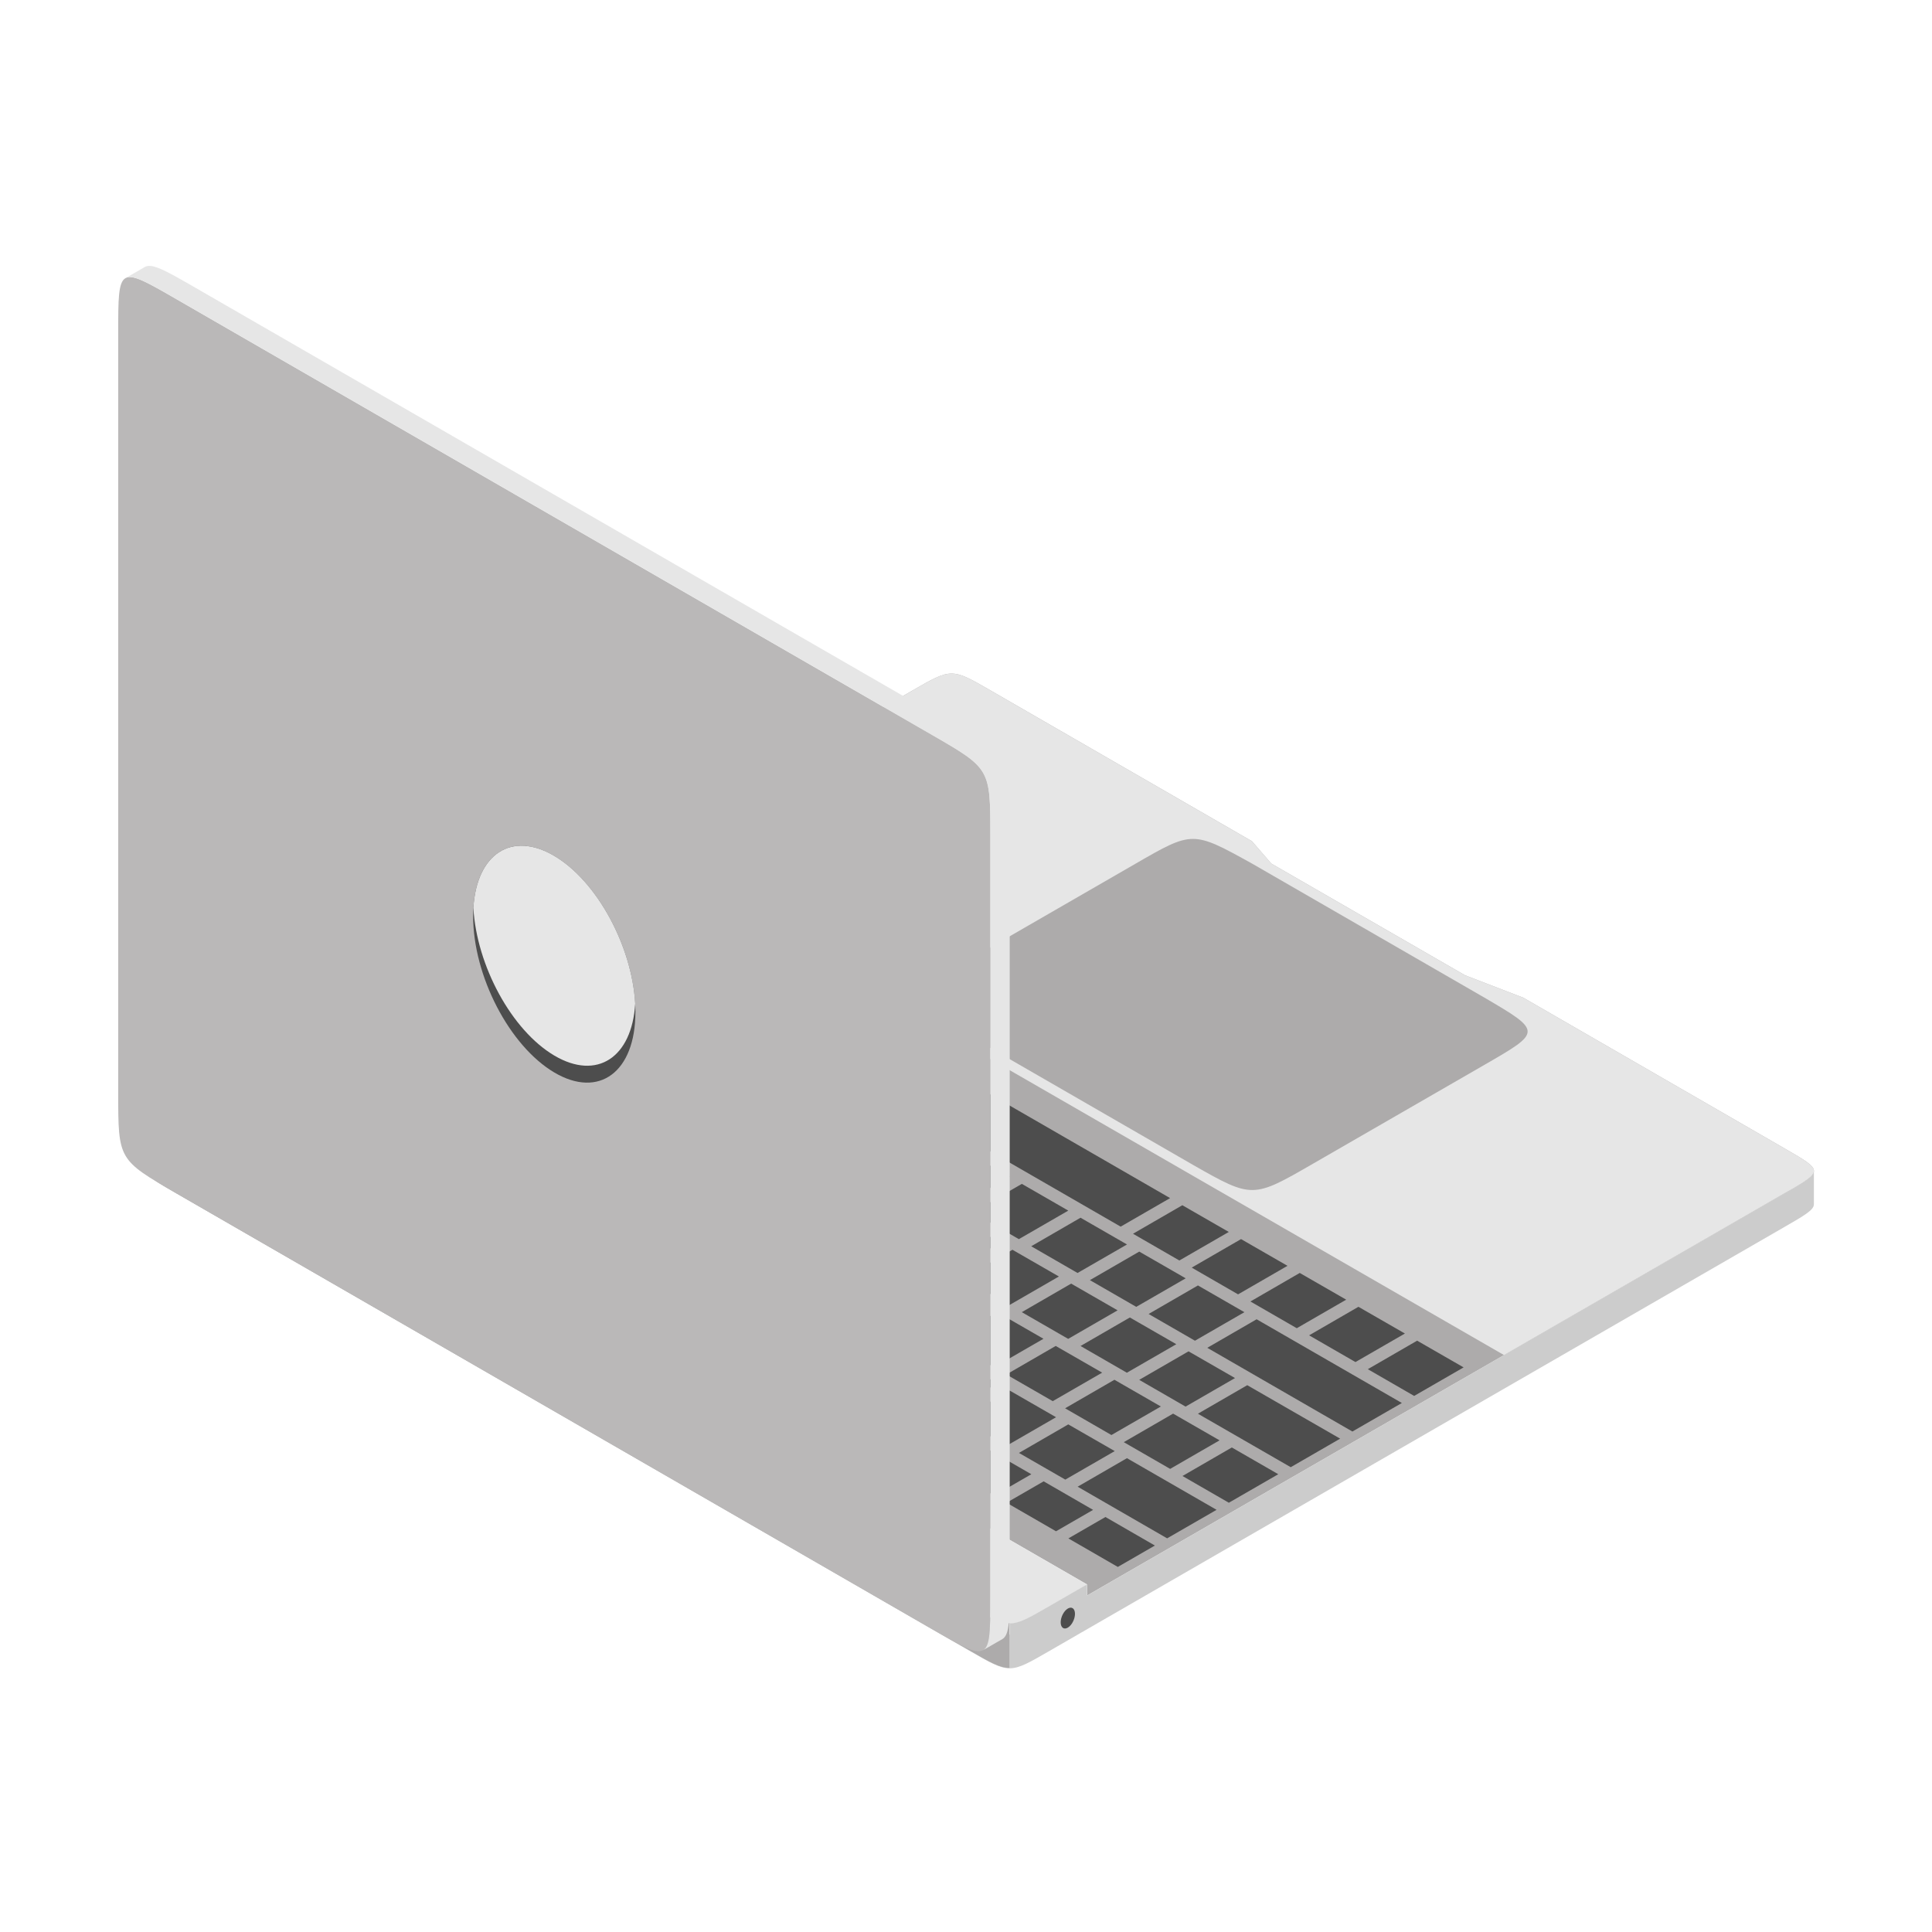 <?xml version="1.0" encoding="UTF-8"?> <svg xmlns="http://www.w3.org/2000/svg" xmlns:xlink="http://www.w3.org/1999/xlink" width="500" zoomAndPan="magnify" viewBox="0 0 375 375" height="500" preserveAspectRatio="xMidYMid meet" version="1.0"><defs><clipPath id="581f537c8e"><path d="M 171.059 171.852 L 176.945 171.852 L 176.945 175.602 L 171.059 175.602 Z M 171.059 171.852 " clip-rule="nonzero"></path></clipPath><clipPath id="7f44e4365e"><path d="M 43 130 L 352.188 130 L 352.188 310 L 43 310 Z M 43 130 " clip-rule="nonzero"></path></clipPath><clipPath id="f124a165fe"><path d="M 122 130 L 352.188 130 L 352.188 264 L 122 264 Z M 122 130 " clip-rule="nonzero"></path></clipPath><clipPath id="c5a4305dbb"><path d="M 28 220 L 352.188 220 L 352.188 323.914 L 28 323.914 Z M 28 220 " clip-rule="nonzero"></path></clipPath><clipPath id="6c92180c82"><path d="M 28 218 L 196 218 L 196 323.914 L 28 323.914 Z M 28 218 " clip-rule="nonzero"></path></clipPath><clipPath id="360f0cc241"><path d="M 22.938 53 L 193 53 L 193 321 L 22.938 321 Z M 22.938 53 " clip-rule="nonzero"></path></clipPath></defs><g clip-path="url(#581f537c8e)"><path fill="#4d4d4d" d="M 171.059 171.852 L 176.945 171.852 L 176.945 175.602 L 171.059 175.602 Z M 171.059 171.852 " fill-opacity="1" fill-rule="nonzero"></path></g><g clip-path="url(#7f44e4365e)"><path fill="#adabab" d="M 211.027 307.559 L 43.637 211.012 L 177.176 133.988 C 184.695 129.652 184.695 129.652 192.219 133.988 L 243.004 163.277 L 246.754 167.613 L 284.371 189.301 L 295.664 193.648 L 346.445 222.945 C 350.32 225.18 352.199 226.266 352.082 227.383 L 352.082 227.391 C 352.082 227.422 352.074 227.457 352.066 227.488 C 352.059 227.52 352.051 227.555 352.039 227.586 C 352.031 227.617 352.02 227.648 352.004 227.684 C 351.988 227.715 351.973 227.746 351.957 227.781 C 351.938 227.812 351.922 227.844 351.902 227.879 L 351.832 227.977 L 351.824 227.988 C 351.805 228.016 351.777 228.047 351.754 228.082 L 351.742 228.094 L 351.66 228.188 L 351.648 228.203 L 351.555 228.301 L 351.543 228.312 C 351.512 228.348 351.477 228.379 351.441 228.41 L 351.43 228.426 L 351.312 228.527 L 351.293 228.543 C 351.258 228.578 351.219 228.609 351.18 228.641 L 351.164 228.656 L 351.027 228.762 L 351.008 228.781 L 350.879 228.879 L 350.848 228.906 L 350.707 229.008 L 350.668 229.035 L 350.516 229.137 L 350.488 229.156 L 350.324 229.27 L 350.309 229.277 L 350.285 229.293 L 350.133 229.398 L 350.086 229.43 L 349.93 229.531 L 349.855 229.578 L 349.703 229.68 L 349.641 229.715 L 349.488 229.816 L 349.414 229.863 L 349.223 229.98 L 349.195 229.996 L 349.117 230.043 L 349.012 230.109 L 348.906 230.172 L 348.797 230.234 L 348.688 230.301 L 348.621 230.344 L 348.457 230.438 L 348.391 230.477 L 348.34 230.508 L 348.316 230.52 L 348.289 230.535 L 348.207 230.586 L 348.184 230.602 L 348.047 230.68 L 347.77 230.832 L 347.742 230.848 L 347.711 230.867 L 347.656 230.898 L 347.641 230.91 L 347.629 230.91 L 347.598 230.926 L 347.57 230.941 L 347.543 230.961 L 347.48 230.992 L 347.426 231.027 L 347.395 231.043 L 347.367 231.062 L 347.32 231.086 L 347.309 231.086 L 347.277 231.105 L 347.246 231.121 L 347.219 231.141 L 347.188 231.156 L 347.16 231.172 L 347.129 231.188 L 347.098 231.207 L 347.07 231.223 L 347.039 231.242 L 347.008 231.258 L 346.992 231.27 L 346.977 231.277 L 346.945 231.297 L 346.914 231.312 L 346.883 231.332 L 346.855 231.348 L 346.824 231.367 L 346.793 231.383 L 346.699 231.441 L 346.668 231.457 L 346.652 231.469 L 346.637 231.469 L 346.605 231.484 L 346.57 231.504 L 346.543 231.523 L 346.508 231.543 L 346.477 231.559 L 344.242 232.848 L 298.172 259.422 L 294.617 261.473 L 281.945 268.777 L 276.488 271.926 L 265.711 278.137 L 255.762 283.879 L 249.484 287.496 L 247.789 288.473 L 240.113 292.902 L 236.535 294.965 L 223.887 302.262 L 215.812 306.914 L 211.043 309.668 Z M 211.027 307.559 " fill-opacity="1" fill-rule="evenodd"></path></g><g clip-path="url(#f124a165fe)"><path fill="#e6e6e6" d="M 122.629 165.449 L 122.961 165.258 L 179.051 132.918 C 184.762 129.688 185.383 130.043 192.223 133.996 L 243.004 163.281 L 246.758 167.617 L 284.375 189.305 L 295.668 193.652 L 346.445 222.945 C 350.32 225.18 352.199 226.266 352.082 227.383 L 352.082 227.391 C 352.082 227.422 352.074 227.457 352.066 227.488 C 352.059 227.52 352.051 227.555 352.039 227.586 C 352.031 227.617 352.02 227.648 352.004 227.684 C 351.988 227.715 351.973 227.746 351.957 227.781 C 351.938 227.812 351.922 227.844 351.902 227.879 L 351.832 227.977 L 351.824 227.988 C 351.805 228.016 351.777 228.047 351.754 228.082 L 351.742 228.094 L 351.66 228.188 L 351.648 228.203 L 351.555 228.301 L 351.543 228.312 C 351.512 228.348 351.477 228.379 351.441 228.41 L 351.43 228.426 L 351.312 228.527 L 351.293 228.543 C 351.258 228.578 351.219 228.609 351.18 228.641 L 351.164 228.656 L 351.027 228.762 L 351.008 228.781 L 350.879 228.879 L 350.848 228.906 L 350.707 229.008 L 350.668 229.035 L 350.516 229.137 L 350.488 229.156 L 350.324 229.27 L 350.309 229.277 L 350.285 229.293 L 350.133 229.398 L 350.086 229.43 L 349.93 229.531 L 349.855 229.578 L 349.703 229.68 L 349.641 229.715 L 349.488 229.816 L 349.414 229.863 L 349.223 229.98 L 349.195 229.996 L 349.117 230.043 L 349.012 230.109 L 348.906 230.172 L 348.797 230.234 L 348.688 230.301 L 348.621 230.344 L 348.457 230.438 L 348.391 230.477 L 348.34 230.508 L 348.316 230.52 L 348.289 230.535 L 348.207 230.586 L 348.184 230.602 L 348.047 230.68 L 347.77 230.832 L 347.742 230.848 L 347.711 230.867 L 347.656 230.898 L 347.641 230.91 L 347.629 230.91 L 347.598 230.926 L 347.57 230.941 L 347.543 230.961 L 347.48 230.992 L 347.426 231.027 L 347.395 231.043 L 347.367 231.062 L 347.32 231.086 L 347.309 231.086 L 347.277 231.105 L 347.246 231.121 L 347.219 231.141 L 347.188 231.156 L 347.16 231.172 L 347.129 231.188 L 347.098 231.207 L 347.07 231.223 L 347.039 231.242 L 347.008 231.258 L 346.992 231.27 L 346.977 231.277 L 346.945 231.297 L 346.914 231.312 L 346.883 231.332 L 346.855 231.348 L 346.824 231.367 L 346.793 231.383 L 346.699 231.441 L 346.668 231.457 L 346.652 231.469 L 346.637 231.469 L 346.605 231.484 L 346.57 231.504 L 346.543 231.523 L 346.508 231.543 L 346.477 231.559 L 344.242 232.848 L 298.172 259.422 L 294.617 261.473 L 292.664 262.598 L 291.93 263.02 Z M 122.629 165.449 " fill-opacity="1" fill-rule="evenodd"></path></g><path fill="#e6e6e6" d="M 188.457 311.898 L 34.23 222.945 C 26.84 218.684 26.707 218.605 34.23 214.266 L 41.754 209.93 L 211.023 307.562 L 203.504 311.898 C 195.977 316.242 195.977 316.242 188.453 311.898 " fill-opacity="1" fill-rule="evenodd"></path><path fill="#adabab" d="M 220.41 167.641 L 186.738 187.066 C 175.398 193.605 175.355 193.629 186.582 200.156 L 231.715 226.191 C 243.082 232.668 243.227 232.586 254.84 225.883 L 288.18 206.656 C 299.234 200.277 299.352 200.211 288.152 193.652 L 243.016 167.617 C 231.496 161.242 231.504 161.234 220.406 167.641 " fill-opacity="1" fill-rule="evenodd"></path><g clip-path="url(#c5a4305dbb)"><path fill="#cccccc" d="M 188.457 320.578 L 34.23 231.621 C 30.562 229.508 28.688 228.422 28.637 227.336 L 28.637 220.793 C 28.637 221.688 29.891 222.578 32.367 224.035 L 32.422 224.066 L 32.445 224.082 L 32.473 224.098 L 32.48 224.098 L 32.5 224.105 L 32.527 224.125 L 32.551 224.141 L 32.605 224.172 L 32.625 224.184 L 32.633 224.184 L 32.77 224.262 L 32.793 224.277 L 32.848 224.309 L 32.879 224.324 L 32.906 224.34 L 32.922 224.352 L 32.934 224.352 L 33.016 224.398 L 33.047 224.418 L 33.074 224.434 L 33.105 224.449 L 33.16 224.48 L 33.191 224.5 L 33.219 224.516 L 33.23 224.516 L 33.25 224.527 L 33.305 224.559 L 33.336 224.574 L 33.367 224.594 L 33.391 224.605 L 33.418 224.625 L 33.449 224.641 L 33.48 224.66 L 33.508 224.676 L 33.539 224.691 L 33.547 224.691 L 33.57 224.707 L 33.598 224.723 L 33.629 224.742 L 33.66 224.758 L 33.691 224.777 L 33.711 224.789 L 33.723 224.789 L 33.75 224.805 L 33.781 224.824 L 33.812 224.84 L 33.844 224.859 L 33.875 224.875 L 33.902 224.891 L 33.934 224.91 L 33.965 224.926 L 34.027 224.965 L 34.043 224.973 L 34.059 224.973 L 34.121 225.012 L 34.152 225.027 L 34.184 225.047 L 34.219 225.066 L 38.863 227.746 L 188.445 314.02 C 192.207 316.191 194.086 317.277 195.969 317.277 L 195.969 315.105 C 197.852 315.105 199.73 314.02 203.496 311.848 L 211.016 307.512 L 211.016 309.684 L 342.672 233.746 L 344.199 232.863 L 346.434 231.574 L 346.469 231.555 L 346.5 231.539 L 346.562 231.5 L 346.594 231.484 L 346.609 231.484 L 346.625 231.473 L 346.656 231.453 L 346.688 231.438 L 346.75 231.398 L 346.781 231.383 L 346.844 231.344 L 346.875 231.328 L 346.902 231.309 L 346.949 231.285 L 346.965 231.273 L 346.996 231.258 L 347.027 231.238 L 347.055 231.223 L 347.086 231.203 L 347.117 231.188 L 347.145 231.172 L 347.176 231.156 L 347.207 231.137 L 347.234 231.121 L 347.266 231.102 L 347.277 231.102 L 347.297 231.094 L 347.324 231.078 L 347.355 231.059 L 347.383 231.043 L 347.5 230.977 L 347.527 230.957 L 347.559 230.941 L 347.586 230.926 L 347.598 230.926 L 347.613 230.914 L 347.645 230.898 L 347.672 230.883 L 347.699 230.863 L 347.727 230.848 L 348.004 230.695 L 348.031 230.68 L 348.141 230.613 L 348.168 230.602 L 348.246 230.551 L 348.301 230.52 C 350.816 229.043 352.074 228.152 352.074 227.27 L 352.074 233.766 C 352.082 234.855 350.207 235.938 346.434 238.113 L 203.496 320.562 C 199.73 322.734 197.848 323.82 195.969 323.816 C 194.086 323.816 192.203 322.734 188.445 320.566 " fill-opacity="1" fill-rule="evenodd"></path></g><g clip-path="url(#6c92180c82)"><path fill="#adabab" d="M 28.637 218.621 C 28.637 218.98 28.84 219.336 29.242 219.73 L 29.277 219.77 L 29.297 219.785 L 29.344 219.828 L 29.352 219.836 L 29.469 219.941 L 29.48 219.949 L 29.492 219.961 L 29.539 220 L 29.551 220 L 29.688 220.113 L 29.766 220.172 L 29.785 220.188 L 29.84 220.23 L 29.914 220.285 L 29.934 220.297 L 30.012 220.355 L 30.07 220.398 L 30.082 220.398 L 30.129 220.43 L 30.188 220.473 L 30.367 220.598 L 30.438 220.645 L 30.488 220.676 L 30.504 220.688 L 30.645 220.781 L 30.668 220.793 L 30.684 220.805 L 30.758 220.852 L 30.773 220.863 L 30.793 220.875 L 30.867 220.922 L 30.887 220.934 L 30.945 220.973 L 30.996 221.008 L 31.023 221.023 L 31.102 221.07 L 31.113 221.07 L 31.133 221.082 L 31.234 221.145 L 31.262 221.164 L 31.344 221.215 L 31.355 221.215 L 31.43 221.262 L 31.477 221.289 L 31.516 221.312 L 31.688 221.414 L 31.73 221.441 L 31.863 221.523 L 31.957 221.578 L 31.996 221.602 L 32.051 221.633 L 32.137 221.684 L 32.145 221.684 L 32.238 221.742 L 32.273 221.762 L 32.336 221.797 L 32.418 221.848 L 32.434 221.848 L 32.531 221.906 L 32.562 221.926 L 32.633 221.965 L 32.711 222.012 L 32.734 222.023 L 32.836 222.086 L 32.863 222.102 L 32.941 222.145 L 33.016 222.188 L 33.047 222.207 L 33.156 222.266 L 33.176 222.281 L 33.262 222.332 L 33.332 222.371 L 33.371 222.395 L 33.48 222.457 L 33.496 222.465 L 33.594 222.52 L 33.66 222.562 L 33.707 222.586 L 33.82 222.652 L 33.828 222.652 L 33.934 222.715 L 33.996 222.754 L 34.051 222.785 L 34.168 222.852 L 36.812 224.375 L 40.082 226.262 L 41.695 227.184 L 188.395 311.801 C 192.156 313.969 194.039 315.055 195.922 315.055 L 195.922 323.734 C 194.039 323.734 192.156 322.648 188.398 320.48 L 34.23 231.621 C 30.562 229.508 28.688 228.422 28.637 227.336 L 28.637 227.316 C 28.637 224.418 28.637 221.52 28.637 218.621 " fill-opacity="1" fill-rule="evenodd"></path></g><path fill="#4d4d4d" d="M 176.188 272.32 L 168.988 276.473 L 159.395 270.938 L 166.594 266.785 Z M 164.195 265.398 L 156.996 269.551 L 147.402 264.016 L 154.598 259.863 Z M 182.188 261.941 L 172.594 267.48 L 163.598 262.289 L 173.172 256.754 Z M 170.793 255.371 L 161.199 260.906 L 152.203 255.719 L 161.777 250.184 Z M 159.402 248.801 L 149.805 254.336 L 140.809 249.148 L 150.383 243.609 Z M 148.008 242.227 L 138.41 247.766 L 129.414 242.574 L 138.992 237.039 Z M 261.297 252.266 L 251.703 257.805 L 242.707 252.617 L 252.281 247.078 Z M 272.691 258.836 L 263.094 264.375 L 254.098 259.188 L 263.672 253.648 Z M 284.086 265.41 L 274.488 270.949 L 265.492 265.758 L 275.066 260.223 Z M 227.117 232.551 L 217.52 238.09 L 154.566 201.777 L 164.164 196.238 Z M 249.902 245.695 L 240.309 251.234 L 231.312 246.043 L 240.887 240.508 Z M 238.508 239.121 L 228.914 244.66 L 219.918 239.469 L 229.492 233.934 Z M 150.375 188.289 L 140.781 193.824 L 131.781 188.633 L 141.355 183.098 Z M 161.77 194.859 L 152.172 200.395 L 143.176 195.207 L 152.75 189.668 Z M 241.539 254.695 L 231.941 260.23 L 222.945 255.043 L 232.52 249.504 Z M 230.145 248.121 L 220.547 253.66 L 211.551 248.473 L 221.129 242.934 Z M 218.75 241.551 L 209.152 247.086 L 200.16 241.898 L 209.73 236.359 Z M 207.355 234.98 L 197.762 240.516 L 188.766 235.328 L 198.34 229.789 Z M 195.961 228.406 L 186.367 233.945 L 177.371 228.758 L 186.945 223.219 Z M 184.57 221.836 L 174.973 227.371 L 165.973 222.176 L 175.551 216.641 Z M 173.176 215.266 L 163.578 220.801 L 154.582 215.613 L 164.16 210.074 Z M 161.781 208.691 L 152.188 214.23 L 143.188 209.043 L 152.766 203.504 Z M 150.387 202.121 L 140.793 207.66 L 131.797 202.469 L 141.371 196.934 Z M 139.016 195.547 L 129.398 201.086 L 120.406 195.898 L 130 190.359 Z M 239.715 267.48 L 230.117 273.02 L 221.121 267.828 L 230.695 262.293 Z M 228.32 260.91 L 218.723 266.445 L 209.73 261.258 L 219.305 255.723 Z M 216.926 254.336 L 207.332 259.875 L 198.332 254.688 L 207.91 249.148 Z M 205.531 247.766 L 195.938 253.305 L 186.941 248.113 L 196.516 242.578 Z M 194.137 241.191 L 184.543 246.73 L 175.547 241.539 L 185.121 236.004 Z M 182.746 234.621 L 173.148 240.16 L 164.152 234.969 L 173.727 229.434 Z M 171.352 228.051 L 161.754 233.59 L 152.758 228.398 L 162.332 222.863 Z M 159.957 221.477 L 150.359 227.016 L 141.363 221.824 L 150.938 216.289 Z M 148.562 214.906 L 138.965 220.445 L 129.973 215.254 L 139.547 209.719 Z M 137.168 208.332 L 127.574 213.871 L 118.578 208.684 L 128.152 203.145 Z M 125.773 201.762 L 116.18 207.297 L 107.184 202.109 L 116.758 196.57 Z M 248.113 286.145 L 238.516 291.68 L 229.52 286.492 L 239.098 280.953 Z M 236.719 279.57 L 227.125 285.109 L 218.125 279.922 L 227.699 274.383 Z M 225.324 273 L 215.727 278.539 L 206.734 273.348 L 216.309 267.812 Z M 213.93 266.43 L 204.336 271.965 L 195.34 266.785 L 204.914 261.246 Z M 202.539 259.855 L 192.941 265.395 L 183.945 260.207 L 193.52 254.668 Z M 191.145 253.285 L 181.547 258.82 L 172.551 253.633 L 182.125 248.094 Z M 179.75 246.715 L 170.152 252.25 L 161.156 247.062 L 170.734 241.523 Z M 168.355 240.145 L 158.762 245.68 L 149.766 240.492 L 159.34 234.953 Z M 156.961 233.57 L 147.367 239.109 L 138.371 233.918 L 147.945 228.383 Z M 145.566 227 L 135.973 232.535 L 126.977 227.348 L 136.551 221.812 Z M 134.176 220.43 L 124.578 225.965 L 115.582 220.777 L 125.156 215.238 Z M 122.781 213.855 L 113.184 219.395 L 104.188 214.203 L 113.766 208.664 Z M 111.387 207.285 L 101.793 212.82 L 92.793 207.633 L 102.371 202.098 Z M 216.371 281.656 L 206.777 287.191 L 197.777 282.012 L 207.352 276.473 Z M 204.98 275.082 L 195.383 280.621 L 186.387 275.434 L 195.961 269.895 Z M 193.586 268.512 L 183.988 274.051 L 174.992 268.859 L 184.566 263.324 Z M 136.617 235.652 L 127.02 241.191 L 118.023 236.004 L 127.602 230.465 Z M 125.223 229.082 L 115.629 234.621 L 106.629 229.43 L 116.207 223.895 Z M 113.828 222.512 L 104.234 228.047 L 95.238 222.859 L 104.812 217.324 Z M 102.434 215.941 L 92.84 221.477 L 83.844 216.289 L 93.418 210.75 Z M 91.043 209.367 L 81.445 214.906 L 72.445 209.719 L 82.02 204.18 Z M 200.18 286.148 L 192.98 290.301 L 183.387 284.766 L 190.586 280.613 Z M 152.199 258.477 L 145.004 262.629 L 135.406 257.094 L 142.605 252.941 Z M 140.207 251.555 L 133.012 255.707 L 123.414 250.172 L 130.613 246.02 Z M 128.215 244.633 L 121.016 248.789 L 111.422 243.25 L 118.617 239.098 Z M 116.223 237.711 L 109.023 241.867 L 99.43 236.328 L 106.625 232.176 Z M 104.227 230.789 L 97.031 234.945 L 87.434 229.406 L 94.633 225.254 Z M 92.234 223.867 L 85.035 228.023 L 75.441 222.484 L 82.641 218.332 Z M 80.242 216.945 L 73.043 221.102 L 63.449 215.562 L 70.645 211.41 Z M 68.246 210.023 L 61.051 214.18 L 51.453 208.641 L 58.652 204.488 Z M 224.164 299.988 L 216.965 304.141 L 207.371 298.602 L 214.566 294.449 Z M 212.168 293.066 L 204.973 297.219 L 195.375 291.68 L 202.574 287.527 Z M 79.652 202.805 L 70.047 208.332 L 61.051 203.145 L 70.637 197.617 Z M 100.012 200.727 L 90.395 206.25 L 73.023 196.227 L 82.617 190.703 Z M 114.383 195.191 L 104.785 200.727 L 85.016 189.324 L 94.613 183.785 Z M 127.605 188.977 L 118 194.508 L 97.012 182.402 L 106.598 176.863 Z M 127.586 175.133 L 117.992 180.672 L 108.992 175.492 L 118.566 169.953 Z M 138.98 181.707 L 129.383 187.242 L 120.387 182.062 L 129.961 176.523 Z M 236.137 293.055 L 226.539 298.59 L 209.168 288.566 L 218.742 283.031 Z M 260.125 279.242 L 250.531 284.781 L 232.516 274.402 L 242.09 268.863 Z M 272.098 272.32 L 262.5 277.859 L 234.336 261.609 L 243.91 256.07 Z M 188.184 279.234 L 180.988 283.387 L 171.391 277.848 L 178.59 273.695 Z M 188.184 279.234 " fill-opacity="1" fill-rule="evenodd"></path><g clip-path="url(#360f0cc241)"><path fill="#bab8b8" d="M 192.219 162.195 L 192.219 309.73 C 192.219 322.746 192.219 322.746 180.934 316.238 L 34.23 231.621 C 22.945 225.113 22.945 225.113 22.945 212.098 L 22.945 64.562 C 22.945 51.547 22.945 51.547 34.23 58.055 L 180.934 142.668 C 192.219 149.18 192.219 149.18 192.219 162.203 " fill-opacity="1" fill-rule="evenodd"></path></g><path fill="#e6e6e6" d="M 195.984 160.035 L 195.984 307.562 C 195.984 314.07 195.984 317.32 194.574 318.137 L 190.812 320.305 C 191.406 319.961 191.75 319.191 191.945 317.93 C 192.223 316.184 192.223 313.508 192.223 309.727 L 192.223 162.195 C 192.223 149.18 192.223 149.18 180.941 142.664 L 34.234 58.055 C 30.957 56.164 28.637 54.824 26.984 54.191 C 25.844 53.754 25.027 53.652 24.441 53.941 L 28.117 51.816 C 29.531 51.004 32.352 52.633 37.996 55.887 L 184.695 140.5 C 195.984 147.008 195.984 147.008 195.984 160.035 " fill-opacity="1" fill-rule="evenodd"></path><path fill="#4d4d4d" d="M 205.879 314.891 C 205.879 315.91 206.496 316.371 207.266 315.918 C 208.035 315.469 208.652 314.273 208.652 313.25 C 208.652 312.227 208.035 311.766 207.266 312.219 C 206.496 312.672 205.879 313.867 205.879 314.891 " fill-opacity="1" fill-rule="evenodd"></path><path fill="#4d4d4d" d="M 123.332 196.457 C 123.332 208.066 116.277 213.305 107.582 208.164 C 98.891 203.02 91.836 189.441 91.836 177.836 C 91.836 166.227 98.887 160.988 107.582 166.129 C 116.281 171.273 123.332 184.852 123.332 196.457 " fill-opacity="1" fill-rule="evenodd"></path><path fill="#e6e6e6" d="M 91.883 176.223 C 92.512 165.75 99.301 161.234 107.59 166.129 C 115.875 171.027 122.66 183.578 123.293 194.793 C 122.668 205.262 115.875 209.781 107.59 204.883 C 99.301 199.98 92.516 187.434 91.883 176.223 " fill-opacity="1" fill-rule="evenodd"></path></svg> 